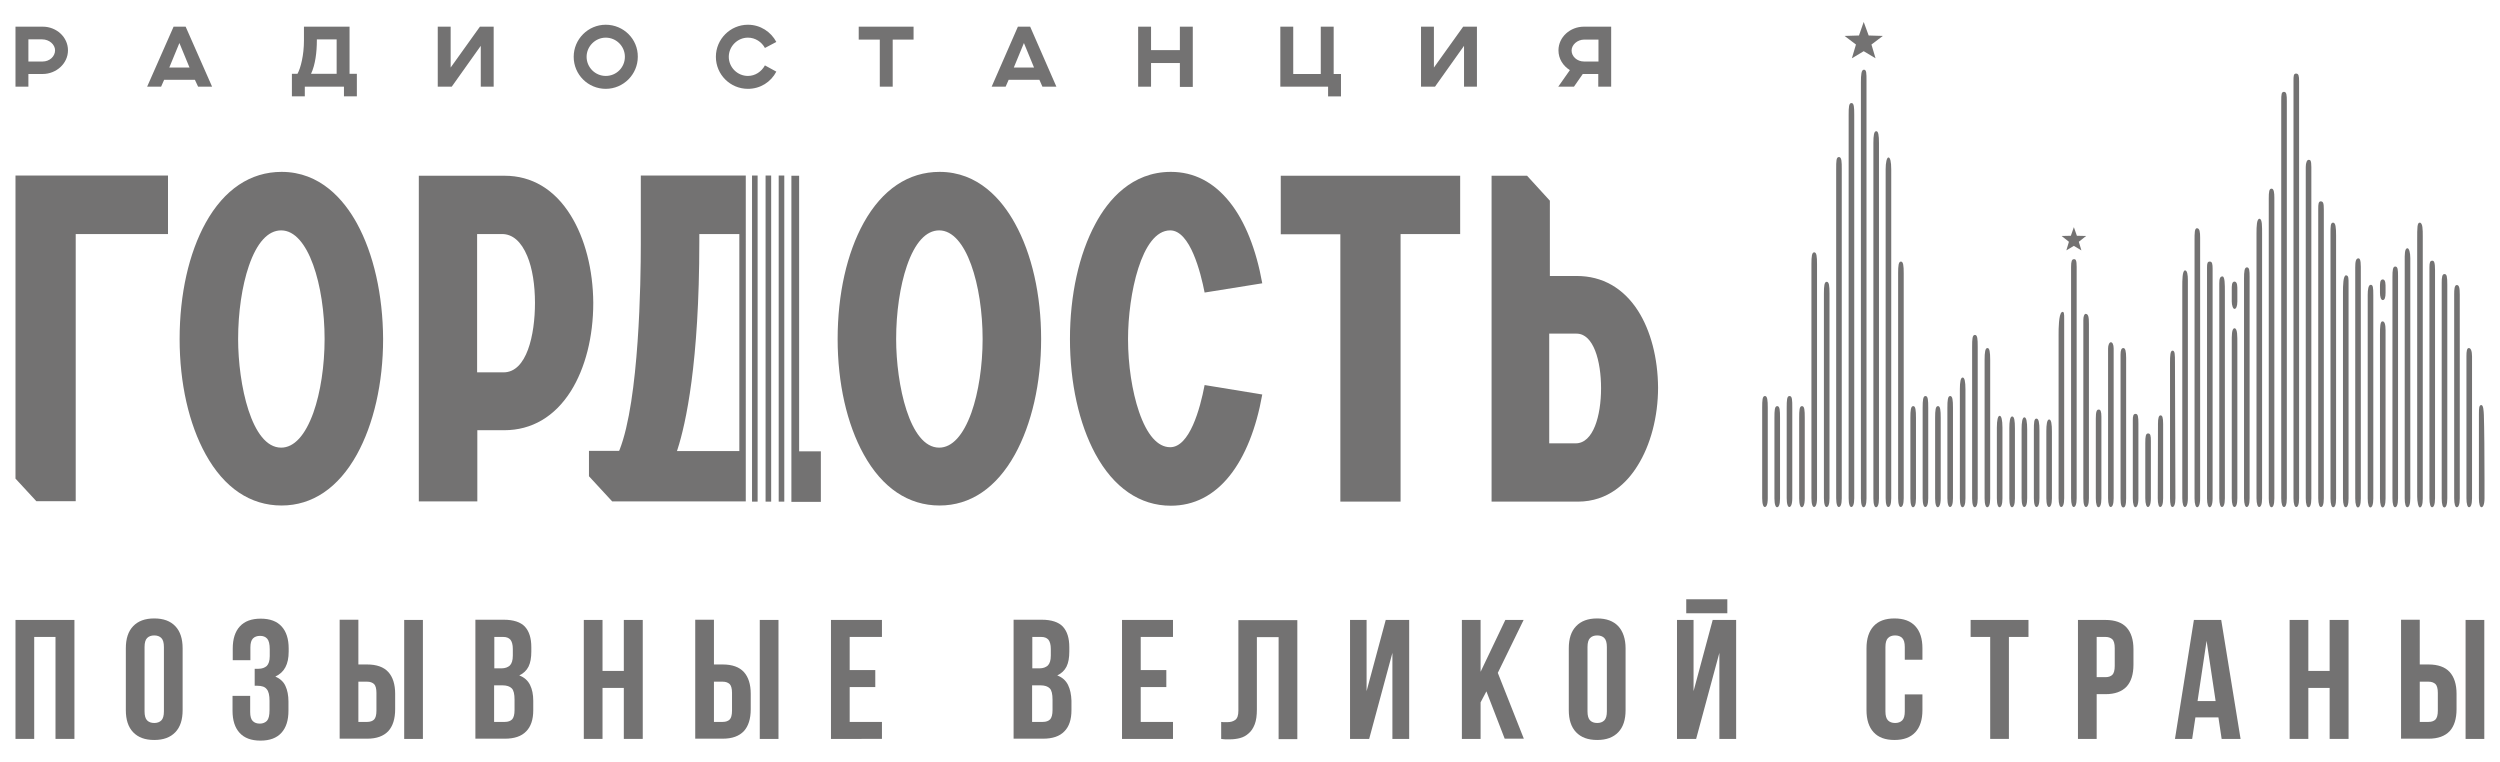 <?xml version="1.0" encoding="UTF-8"?> <svg xmlns="http://www.w3.org/2000/svg" xmlns:xlink="http://www.w3.org/1999/xlink" version="1.1" id="Layer_1" x="0px" y="0px" viewBox="0 0 1162.2 354.3" style="enable-background:new 0 0 1162.2 354.3;" xml:space="preserve"> <style type="text/css"> .st0{fill:#737272;} </style> <g> <g> <path class="st0" d="M7.2,288.2v55.3h8.7v-47.4h9.9v47.4h8.8v-55.3H7.2z"></path> <path class="st0" d="M81.5,291.1c-2.3-2.4-5.5-3.6-9.8-3.6s-7.5,1.2-9.8,3.6c-2.3,2.4-3.4,5.8-3.4,10.3v28.7 c0,4.5,1.1,7.9,3.4,10.3c2.3,2.4,5.5,3.6,9.8,3.6s7.5-1.2,9.8-3.6c2.3-2.4,3.4-5.8,3.4-10.3v-28.7C84.9,297,83.8,293.5,81.5,291.1 z M76.2,330.7c0,2-0.4,3.4-1.2,4.2c-0.8,0.8-1.9,1.2-3.3,1.2c-1.4,0-2.5-0.4-3.3-1.2c-0.8-0.8-1.2-2.2-1.2-4.2v-29.9 c0-2,0.4-3.4,1.2-4.2c0.8-0.8,1.9-1.2,3.3-1.2c1.4,0,2.5,0.4,3.3,1.2c0.8,0.8,1.2,2.2,1.2,4.2V330.7z"></path> <path class="st0" d="M134.2,302.9v-1.4c0-4.5-1.1-7.9-3.3-10.3c-2.2-2.4-5.4-3.6-9.7-3.6s-7.5,1.2-9.7,3.6 c-2.2,2.4-3.3,5.8-3.3,10.3v5.4h8.2v-5.9c0-2,0.4-3.4,1.2-4.2c0.8-0.8,1.9-1.2,3.3-1.2c1.4,0,2.5,0.4,3.3,1.3 c0.8,0.9,1.2,2.5,1.2,5v3.1c0,2.2-0.5,3.7-1.4,4.6c-0.9,0.8-2.2,1.3-3.8,1.3h-1.8v7.9h1.3c2,0,3.5,0.5,4.3,1.6 c0.9,1,1.3,2.9,1.3,5.4v4.3c0,2.5-0.4,4.1-1.2,5c-0.8,0.8-1.9,1.3-3.3,1.3c-1.4,0-2.5-0.4-3.3-1.2c-0.8-0.8-1.2-2.2-1.2-4.2v-7.5 h-8.2v6.9c0,4.5,1.1,7.9,3.3,10.3c2.2,2.4,5.4,3.6,9.7,3.6s7.5-1.2,9.7-3.6c2.2-2.4,3.3-5.8,3.3-10.3v-4.3c0-2.8-0.5-5.3-1.4-7.2 c-0.9-2-2.5-3.4-4.7-4.4C132.2,312.6,134.2,308.8,134.2,302.9z"></path> <path class="st0" d="M187.9,288.2v55.3h8.7v-55.3H187.9z M180.5,312.4c-2.1-2.3-5.4-3.5-9.8-3.5h-4.1v-20.8h-8.7v55.3h12.8 c4.4,0,7.6-1.2,9.8-3.5c2.1-2.3,3.2-5.7,3.2-10.2v-7.2C183.7,318.1,182.6,314.7,180.5,312.4z M175,330.4c0,2-0.4,3.4-1.1,4.1 c-0.7,0.7-1.8,1.1-3.2,1.1h-4.1v-18.7h4.1c1.4,0,2.4,0.4,3.2,1.1c0.7,0.7,1.1,2.1,1.1,4.1V330.4z"></path> <path class="st0" d="M246.4,318.4c-1-2-2.6-3.5-5-4.4c1.9-0.9,3.4-2.3,4.3-4.1c0.9-1.8,1.3-4.2,1.3-7v-2c0-4.3-1-7.4-3-9.6 c-2-2.1-5.3-3.2-9.8-3.2H221v55.3h13.7c4.4,0,7.7-1.1,9.9-3.4c2.2-2.2,3.3-5.5,3.3-9.8v-4.5C247.9,322.9,247.4,320.4,246.4,318.4z M229.7,296.1h4.2c1.5,0,2.6,0.4,3.4,1.3c0.7,0.9,1.1,2.3,1.1,4.3v3.1c0,2.2-0.5,3.7-1.4,4.6c-0.9,0.8-2.2,1.3-3.8,1.3h-3.4V296.1 z M239.2,330.1c0,2.1-0.4,3.5-1.1,4.3c-0.8,0.8-1.9,1.2-3.4,1.2h-5v-17h3.9c2,0,3.4,0.5,4.3,1.4c0.9,0.9,1.3,2.7,1.3,5.3V330.1z"></path> <path class="st0" d="M290,288.2v23.7h-9.9v-23.7h-8.7v55.3h8.7v-23.7h9.9v23.7h8.8v-55.3H290z"></path> <path class="st0" d="M353.2,288.2v55.3h8.7v-55.3H353.2z M345.8,312.4c-2.1-2.3-5.4-3.5-9.8-3.5h-4.1v-20.8h-8.7v55.3H336 c4.4,0,7.6-1.2,9.8-3.5c2.1-2.3,3.2-5.7,3.2-10.2v-7.2C349,318.1,347.9,314.7,345.8,312.4z M340.3,330.4c0,2-0.4,3.4-1.1,4.1 c-0.7,0.7-1.8,1.1-3.2,1.1h-4.1v-18.7h4.1c1.4,0,2.4,0.4,3.2,1.1c0.7,0.7,1.1,2.1,1.1,4.1V330.4z"></path> <path class="st0" d="M410,296.1v-7.9h-23.7v55.3H410v-7.9h-15v-16.2h11.9v-7.9H395v-15.4H410z"></path> <path class="st0" d="M496.5,318.4c-1-2-2.6-3.5-5-4.4c1.9-0.9,3.4-2.3,4.3-4.1c0.9-1.8,1.3-4.2,1.3-7v-2c0-4.3-1-7.4-3-9.6 c-2-2.1-5.3-3.2-9.8-3.2h-13.1v55.3h13.7c4.4,0,7.7-1.1,9.9-3.4c2.2-2.2,3.3-5.5,3.3-9.8v-4.5C498,322.9,497.5,320.4,496.5,318.4z M479.8,296.1h4.2c1.5,0,2.6,0.4,3.4,1.3c0.7,0.9,1.1,2.3,1.1,4.3v3.1c0,2.2-0.5,3.7-1.4,4.6c-0.9,0.8-2.2,1.3-3.8,1.3h-3.4V296.1 z M489.3,330.1c0,2.1-0.4,3.5-1.1,4.3c-0.8,0.8-1.9,1.2-3.4,1.2h-5v-17h3.9c2,0,3.4,0.5,4.3,1.4c0.9,0.9,1.3,2.7,1.3,5.3V330.1z"></path> <path class="st0" d="M545.3,296.1v-7.9h-23.7v55.3h23.7v-7.9h-15v-16.2h11.9v-7.9h-11.9v-15.4H545.3z"></path> <path class="st0" d="M575.7,288.2v42.2c0,2.2-0.5,3.6-1.5,4.3c-1,0.7-2.1,1-3.5,1h-1.5c-0.5,0-1,0-1.5-0.1v7.9 c0.7,0.1,1.4,0.2,2,0.2h2.1c1.6,0,3.2-0.2,4.7-0.6c1.5-0.4,2.8-1.1,4-2.2c1.2-1,2.1-2.4,2.8-4.2c0.7-1.8,1-4.1,1-6.9v-33.6h10.1 v47.4h8.7v-55.3H575.7z"></path> <path class="st0" d="M644.2,288.2l-8.9,33.1v-33.1h-7.7v55.3h8.9l10.8-40v40h7.8v-55.3H644.2z"></path> <path class="st0" d="M708.3,288.2h-8.5l-11.5,24.1v-24.1h-8.7v55.3h8.7v-17l2.7-5.1l8.5,22h8.9l-12.1-30.6L708.3,288.2z"></path> <path class="st0" d="M752.3,291.1c-2.3-2.4-5.5-3.6-9.8-3.6s-7.5,1.2-9.8,3.6c-2.3,2.4-3.4,5.8-3.4,10.3v28.7 c0,4.5,1.1,7.9,3.4,10.3c2.3,2.4,5.5,3.6,9.8,3.6s7.5-1.2,9.8-3.6c2.3-2.4,3.4-5.8,3.4-10.3v-28.7 C755.7,297,754.5,293.5,752.3,291.1z M747,330.7c0,2-0.4,3.4-1.2,4.2c-0.8,0.8-1.9,1.2-3.3,1.2c-1.4,0-2.5-0.4-3.3-1.2 c-0.8-0.8-1.2-2.2-1.2-4.2v-29.9c0-2,0.4-3.4,1.2-4.2c0.8-0.8,1.9-1.2,3.3-1.2c1.4,0,2.5,0.4,3.3,1.2c0.8,0.8,1.2,2.2,1.2,4.2 V330.7z"></path> <path class="st0" d="M783.9,278.6v6.5H803v-6.5H783.9z M796.2,288.2l-8.9,33.1v-33.1h-7.7v55.3h8.9l10.8-40v40h7.8v-55.3H796.2z"></path> <path class="st0" d="M893.7,306.8v-5.4c0-4.5-1.1-7.9-3.3-10.3c-2.2-2.4-5.4-3.6-9.7-3.6c-4.3,0-7.5,1.2-9.7,3.6 c-2.2,2.4-3.3,5.8-3.3,10.3v28.7c0,4.5,1.1,7.9,3.3,10.3c2.2,2.4,5.4,3.6,9.7,3.6c4.3,0,7.5-1.2,9.7-3.6c2.2-2.4,3.3-5.8,3.3-10.3 v-7.3h-8.2v7.9c0,2-0.4,3.4-1.2,4.2c-0.8,0.8-1.9,1.2-3.3,1.2c-1.4,0-2.5-0.4-3.3-1.2c-0.8-0.8-1.2-2.2-1.2-4.2v-29.9 c0-2,0.4-3.4,1.2-4.2c0.8-0.8,1.9-1.2,3.3-1.2c1.4,0,2.5,0.4,3.3,1.2c0.8,0.8,1.2,2.2,1.2,4.2v5.9H893.7z"></path> <path class="st0" d="M916.1,288.2v7.9h9.1v47.4h8.7v-47.4h9.1v-7.9H916.1z"></path> <path class="st0" d="M988.6,291.7c-2.1-2.3-5.4-3.5-9.8-3.5H966v55.3h8.7v-20.8h4.1c4.4,0,7.6-1.2,9.8-3.5 c2.1-2.3,3.2-5.7,3.2-10.2v-7.2C991.8,297.4,990.7,294,988.6,291.7z M983.1,309.6c0,2-0.4,3.4-1.1,4.1c-0.7,0.7-1.8,1.1-3.2,1.1 h-4.1v-18.7h4.1c1.4,0,2.4,0.4,3.2,1.1c0.7,0.7,1.1,2.1,1.1,4.1V309.6z"></path> <path class="st0" d="M1032.6,288.2h-12.7l-8.8,55.3h8l1.5-10h10.7l1.5,10h8.8L1032.6,288.2z M1021.6,325.9l4.2-28l4.2,28H1021.6z"></path> <path class="st0" d="M1083,288.2v23.7h-9.9v-23.7h-8.7v55.3h8.7v-23.7h9.9v23.7h8.8v-55.3H1083z"></path> <path class="st0" d="M1146.2,288.2v55.3h8.7v-55.3H1146.2z M1138.8,312.4c-2.1-2.3-5.4-3.5-9.8-3.5h-4.1v-20.8h-8.7v55.3h12.8 c4.4,0,7.6-1.2,9.8-3.5c2.1-2.3,3.2-5.7,3.2-10.2v-7.2C1142,318.1,1140.9,314.7,1138.8,312.4z M1133.3,330.4c0,2-0.4,3.4-1.1,4.1 c-0.7,0.7-1.8,1.1-3.2,1.1h-4.1v-18.7h4.1c1.4,0,2.4,0.4,3.2,1.1c0.7,0.7,1.1,2.1,1.1,4.1V330.4z"></path> </g> <g> <path class="st0" d="M19.9,12.4H7.2v27.9h6v-5.9h6.6c6.4,0,11.8-4.9,11.8-11C31.6,17.2,26.2,12.4,19.9,12.4z M19.8,28.6h-6.6V18.3 h6.4c3.3,0,6,2.4,6,5.1C25.6,26.2,23.1,28.6,19.8,28.6z"></path> <path class="st0" d="M86.3,12.4h-5.6L68.4,40.3h6.5l1.4-3.2h14.3l1.5,3.2h6.5L86.3,12.4z M78.7,31.4L83.4,20l4.7,11.4H78.7z"></path> <path class="st0" d="M162.5,34.3V12.4h-21.2v6.5c0,6.7-1.5,12.7-3,15.4h-2.6v10.5h6v-4.5h18.2v4.5h6V34.3H162.5z M156.5,34.3 h-11.9c2-4.2,2.7-10.2,2.7-15.4v-0.6h9.2V34.3z"></path> <path class="st0" d="M223.1,12.4l-13.6,19v-19h-6v27.9h6.5l13.5-19v19h6V12.4H223.1z"></path> <path class="st0" d="M281.6,11.5c-8.2,0-14.9,6.7-14.9,14.9c0,8.3,6.7,14.9,14.9,14.9c8.2,0,14.9-6.7,14.9-14.9 C296.6,18.2,289.9,11.5,281.6,11.5z M281.6,35.3c-4.9,0-8.9-4-8.9-8.9c0-4.8,4-8.9,8.9-8.9c4.9,0,8.9,4,8.9,8.9 C290.5,31.3,286.6,35.3,281.6,35.3z"></path> <path class="st0" d="M347.7,35.3c-4.9,0-8.9-4-8.9-8.9c0-4.8,4-8.9,8.9-8.9c3.4,0,6.4,2,7.9,4.8l5.3-2.8c-2.5-4.7-7.4-8-13.2-8 c-8.2,0-14.9,6.7-14.9,14.9c0,8.3,6.7,14.9,14.9,14.9c5.8,0,10.7-3.2,13.2-8l-5.3-2.9C354,33.3,351.1,35.3,347.7,35.3z"></path> <path class="st0" d="M399.2,12.4v6h9.8v21.9h6V18.4h9.7v-6H399.2z"></path> <path class="st0" d="M478.9,12.4h-5.7L461,40.3h6.5l1.4-3.2h14.3l1.4,3.2h6.5L478.9,12.4z M471.3,31.4L476,20l4.7,11.4H471.3z"></path> <path class="st0" d="M548.5,12.4v10.9h-13.4V12.4h-6v27.9h6V29.3h13.4v11.1h6V12.4H548.5z"></path> <path class="st0" d="M620,34.4v-22h-6v22h-12.8v-22h-6v27.9h22.2v4.5h6V34.4H620z"></path> <path class="st0" d="M680.2,12.4l-13.6,19v-19h-6v27.9h6.5l13.5-19v19h6V12.4H680.2z"></path> <path class="st0" d="M736.3,12.4c-6.3,0-11.8,4.8-11.8,11c0,3.9,2.1,7.2,5.3,9.2l-5.4,7.7h7.3l4.1-5.9h7.2v5.9h6V12.4H736.3z M743.1,28.6h-6.7c-3.3,0-5.8-2.4-5.8-5.1c0-2.7,2.7-5.1,5.9-5.1h6.6V28.6z"></path> <g> <path class="st0" d="M7.2,81.6v140.9l9.7,10.5h18.3V108.8h42.9V81.6H7.2z"></path> </g> <g> <path class="st0" d="M165.9,103.8c-6-10.9-17-23.9-35-23.9c-14.5,0-26.7,8.2-35.3,23.7c-7.8,14.1-12.1,33.2-12.1,54 c0,20.5,4.3,39.5,12.1,53.6c8.6,15.6,20.8,23.8,35.3,23.8c14.3,0,26.4-8.2,35-23.7c7.8-14.1,12.2-33.2,12.2-53.7 C178,137.1,173.7,118,165.9,103.8z M145.7,191.8c-3.8,10.6-9,16.3-15,16.3c-13.8,0-20-29.5-20-50.5c0-12.3,1.8-24.7,5-34 c3.7-10.8,8.9-16.5,15-16.5c12.7,0,20.2,25.7,20.2,50.5C150.9,170,149,182.5,145.7,191.8z"></path> </g> <g> <path class="st0" d="M265.3,100.1c-7.5-12.1-18.1-18.4-30.7-18.4h-39.9v151.4h27.2V200h12.5c12.8,0,23.5-6.3,31-18.2 c6.7-10.7,10.4-25.2,10.4-41C275.7,125.4,272,110.9,265.3,100.1z M234.1,173.1h-12.3v-64.3h11.6c4.9,0,8.9,3.5,11.7,10.2 c2.4,5.7,3.6,13.5,3.6,21.8C248.7,155.7,244.9,173.1,234.1,173.1z"></path> </g> <g> <path class="st0" d="M471.8,103.8c-6-10.9-17-23.9-35-23.9c-14.5,0-26.7,8.2-35.3,23.7c-7.8,14.1-12.1,33.2-12.1,54 c0,20.5,4.3,39.5,12.1,53.6c8.6,15.6,20.8,23.8,35.3,23.8c14.3,0,26.4-8.2,35-23.7c7.8-14.1,12.2-33.2,12.2-53.7 C484,137.1,479.7,118,471.8,103.8z M451.6,191.8c-3.8,10.6-9,16.3-15,16.3c-13.8,0-20-29.5-20-50.5c0-12.3,1.8-24.7,5-34 c3.7-10.8,8.9-16.5,15-16.5c12.7,0,20.2,25.7,20.2,50.5C456.8,170,454.9,182.5,451.6,191.8z"></path> </g> <g> <path class="st0" d="M544,207.9c-5.8,0-10.8-5.7-14.5-16.5c-3.2-9.4-5.1-21.7-5.1-33.8c0-20.4,6.2-50.5,19.6-50.5 c9.3,0,14.2,19.7,16,28.9l26.8-4.3c-2.8-15.7-8-28.8-15.1-37.7c-7.5-9.4-16.7-14.1-27.4-14.1c-18.2,0-29.2,13.1-35.1,24.2 c-7.6,14.1-11.8,33.1-11.8,53.5c0,20.4,4.2,39.3,11.8,53.4c8.5,15.7,20.7,24.1,35.1,24.1c10.7,0,20-4.7,27.4-14 c7.1-8.9,12.3-21.9,15.1-37.7L560,179C557.9,190.1,553,207.9,544,207.9z"></path> </g> <g> <path class="st0" d="M595.4,81.7v27.2h27.7v124.3h28V108.8h27.7V81.7H595.4z"></path> </g> <g> <path class="st0" d="M761.5,144.5c-6.8-10.6-16.6-16.2-28.5-16.2h-12.5v-35l-10.6-11.6h-16.5v151.5h40.1c14.3,0,23-9,27.7-16.6 c6.1-9.6,9.6-22.9,9.6-36.4C770.7,166.4,767.4,153.8,761.5,144.5z M732.5,206.1h-12.3v-51h12.7c7.9,0,11.4,12.7,11.4,25.4 C744.3,193.3,740.7,206.1,732.5,206.1z"></path> </g> <g> <path class="st0" d="M297.9,81.6v32.1c0,16.5-0.7,72.2-9.9,95.5l-0.2,0.4h-14v11.8l10.8,11.7h62.1V81.6H297.9z M343.6,209.7 h-28.9l0.3-0.9c3.8-11.8,10.1-40,10.1-96.5v-3.5h18.6V209.7z M371.5,209.7v-128h-3.6v151.6h13.7v-23.5H371.5z"></path> <g> <rect x="362" y="81.6" class="st0" width="2.6" height="151.6"></rect> </g> <g> <rect x="355.9" y="81.6" class="st0" width="2.6" height="151.6"></rect> </g> <g> <rect x="349.6" y="81.6" class="st0" width="2.6" height="151.6"></rect> </g> </g> </g> <g> <path class="st0" d="M821.8,189.6v42c0,3.2-0.7,4-1.3,4.1c-0.7,0.1-1.3-1.2-1.3-4.1v-42c0-3.6,0.1-5.5,1.3-5.5 C821.6,184.1,821.8,186,821.8,189.6z"></path> <path class="st0" d="M827.5,194.3v37.4c0,3-0.6,4-1.3,4.1c-0.7,0.1-1.3-1.2-1.3-4.1v-37.4c0-3.6,0.1-5.5,1.3-5.5 S827.5,190.7,827.5,194.3z"></path> <path class="st0" d="M833.2,189.6v42c0,3-0.7,4-1.3,4.1c-0.7,0.1-1.3-1.2-1.3-4.1v-42c0-3.6,0.1-5.5,1.3-5.5 C833.2,184.1,833.2,186,833.2,189.6z"></path> <path class="st0" d="M839,194.3v37.4c0,3-0.7,4-1.3,4.1c-0.7,0.1-1.3-1.2-1.3-4.1v-37.4c0-3.6,0.1-5.5,1.3-5.5 S839,190.7,839,194.3z"></path> <path class="st0" d="M844.7,122.8v108.8c0,3-0.7,4-1.3,4.1c-0.7,0.1-1.3-1.2-1.3-4.1V122.8c0-3.6,0.2-5.5,1.3-5.5 S844.7,119.2,844.7,122.8z"></path> <path class="st0" d="M850.5,136.5v95.1c0,3-0.6,4-1.3,4.1c-0.7,0.1-1.3-1.2-1.3-4.1v-95.1c0-3.6,0.2-5.5,1.3-5.5 S850.5,132.9,850.5,136.5z"></path> <path class="st0" d="M856.2,78.4v153.2c0,3-0.6,4-1.3,4.1c-0.7,0.1-1.3-1.2-1.3-4.1V78.6c0-3.7,0-5.6,1.3-5.6 C856.2,73,856.2,75.5,856.2,78.4z"></path> <path class="st0" d="M862,53.4v178.2c0,2.9-0.6,4-1.3,4.1c-0.7,0.1-1.3-1.2-1.3-4.1V53.4c0-3.6,0.1-5.5,1.3-5.5 C861.9,47.9,862,49.8,862,53.4z"></path> <path class="st0" d="M867.7,37.6v194.1c0,2.9-0.6,4-1.3,4.1c-0.7,0.1-1.3-1.2-1.3-4.1V38.3c0-3.6,0.2-5.9,1.4-5.9 S867.7,34,867.7,37.6z"></path> <path class="st0" d="M873.5,66.5v165.2c0,2.9-0.6,4-1.3,4.1c-0.7,0.1-1.3-1.2-1.3-4.1V66.5c0-3.6,0.3-5.5,1.3-5.5 C873.2,60.9,873.5,62.9,873.5,66.5z"></path> <path class="st0" d="M879.2,78.8l0,152.8c0,2.9-0.6,4-1.3,4.1c-0.7,0.1-1.3-1.2-1.3-4.1V78.6c0-2.9,0.5-5.4,1.3-5.4 S879.2,75.1,879.2,78.8z"></path> <path class="st0" d="M885,127.1v104.5c0,2.9-0.6,4-1.3,4.1c-0.7,0.1-1.3-1.2-1.3-4.1V127.1c0-3.6,0.2-5.5,1.3-5.5 C884.8,121.6,885,123.5,885,127.1z"></path> <path class="st0" d="M890.7,194.3v37.4c0,2.9-0.6,4-1.3,4.1c-0.7,0.1-1.3-1.2-1.3-4.1v-37.4c0-3.6,0.2-5.5,1.3-5.5 C890.5,188.7,890.7,190.7,890.7,194.3z"></path> <path class="st0" d="M896.4,189.6v42c0,2.9-0.6,4-1.3,4.1c-0.7,0.1-1.3-1.2-1.3-4.1v-42c0-3.6,0.2-5.5,1.3-5.5 C896.3,184.1,896.4,186,896.4,189.6z"></path> <path class="st0" d="M902.2,194.3v37.4c0,2.9-0.7,4-1.3,4.1c-0.7,0.1-1.3-1.2-1.3-4.1v-37.4c0-3.6,0.2-5.5,1.3-5.5 C902,188.7,902.2,190.7,902.2,194.3z"></path> <path class="st0" d="M907.9,189.6v42c0,2.9-0.6,4-1.3,4.1c-0.7,0.1-1.3-1.2-1.3-4.1v-42c0-3.6,0.2-5.5,1.3-5.5 S907.9,186,907.9,189.6z"></path> <path class="st0" d="M913.7,181v50.7c0,2.9-0.6,4-1.3,4.1c-0.7,0.1-1.3-1.2-1.3-4.1V181c0-3.6,0.4-5.5,1.3-5.5 S913.7,177.4,913.7,181z"></path> <path class="st0" d="M919.4,161.2v70.5c0,2.9-0.6,4-1.3,4.1c-0.7,0.1-1.3-1.2-1.3-4.1v-70.5c0-3.6,0.1-5.5,1.3-5.5 S919.4,157.6,919.4,161.2z"></path> <path class="st0" d="M925.2,167.3v64.4c0,2.9-0.6,4-1.3,4.1c-0.7,0.1-1.3-1.2-1.3-4.1v-64.4c0-3.6,0.3-5.5,1.3-5.5 C924.9,161.7,925.2,163.7,925.2,167.3z"></path> <path class="st0" d="M930.9,198.8v32.9c0,2.9-0.6,4-1.3,4.1c-0.7,0.1-1.3-1.2-1.3-4.1v-32.9c0-3.6,0.5-5.5,1.3-5.5 S930.9,195.2,930.9,198.8z"></path> <path class="st0" d="M936.7,199.2v32.5c0,2.9-0.6,4-1.3,4.1c-0.7,0.1-1.3-1.2-1.3-4.1v-32.7c0-2.9,0.3-5.4,1.3-5.4 S936.7,195.5,936.7,199.2z"></path> <path class="st0" d="M942.4,199.7v31.9c0,2.9-0.6,4-1.3,4.1c-0.7,0.1-1.3-1.2-1.3-4.1v-32.2c0-2.9,0.3-5.4,1.3-5.4 C942,194,942.4,196,942.4,199.7z"></path> <path class="st0" d="M948.1,200.2v31.4c0,2.9-0.6,4-1.3,4.1c-0.7,0.1-1.3-1.2-1.3-4.1V200c0-3.6,0.1-5.4,1.2-5.4 S948.1,196.6,948.1,200.2z"></path> <path class="st0" d="M953.9,200.7v30.9c0,2.9-0.6,4-1.3,4.1c-0.7,0.1-1.3-1.2-1.3-4.1v-31.2c0-2.9,0.3-5.4,1.3-5.4 S953.9,197.1,953.9,200.7z"></path> <path class="st0" d="M959.6,148.1v83.5c0,2.9-0.6,4-1.3,4.1c-0.7,0.1-1.3-1.3-1.3-4.1V155c0-1.6,0-9,1.5-9.9 C959.6,144.5,959.6,146.1,959.6,148.1z"></path> <path class="st0" d="M965.4,124.1v107.5c0,2.9-0.6,4-1.3,4.1c-0.7,0.1-1.3-1.3-1.3-4.1V124.1c0-2.7,0.4-3.6,1.3-3.6 C965,120.4,965.4,121,965.4,124.1z"></path> <path class="st0" d="M971.1,150.7v80.9c0,2.9-0.6,4-1.3,4.1c-0.7,0.1-1.3-1.2-1.3-4.1v-82.8c0-1.9,0.5-2.9,1.1-2.9 C970.9,146,971.1,147.5,971.1,150.7z"></path> <path class="st0" d="M976.9,193.7v38c0,2.9-0.6,4-1.3,4.1c-0.7,0.1-1.3-1.3-1.3-4.1v-37.1c0-3.2,0.4-4.2,1.3-4.2 C976.5,190.3,976.9,191.3,976.9,193.7z"></path> <path class="st0" d="M982.6,162v69.6c0,2.9-0.6,4-1.3,4.1c-0.7,0.1-1.3-1.3-1.3-4.1V162c0-1.6,0.6-2.9,1.3-2.9 C982,159.1,982.6,160.1,982.6,162z"></path> <path class="st0" d="M988.4,166.4v65.3c0,3.1-0.5,4.2-1.3,4.2s-1.3-1.1-1.3-4.2v-66.8c0-2.1,0.4-3.1,1.3-3.1 S988.4,163.2,988.4,166.4z"></path> <path class="st0" d="M994.1,196.9v34.8c0,3-0.7,4-1.3,4.1c-0.7,0.1-1.3-1.3-1.3-4.1v-36.3c0-2,0.2-3,1.3-3 S994.1,193.7,994.1,196.9z"></path> <path class="st0" d="M999.9,205v26.6c0,3-0.7,4-1.3,4.1c-0.7,0.1-1.3-1.3-1.3-4.1V206c0-3.1,0.2-4.5,1.3-4.5 C999.7,201.5,999.9,202.5,999.9,205z"></path> <path class="st0" d="M1005.6,197.1v34.5c0,2.9-0.6,4-1.3,4.1c-0.7,0.1-1.2-1.3-1.2-4.1l0.1-34.6c0-2.7,0.4-3.9,1.2-3.9 S1005.6,194,1005.6,197.1z"></path> <path class="st0" d="M1011.3,231.6c0,2.9-0.6,4-1.3,4.1c-0.8,0.1-1.2-1.3-1.2-4.1l0-62.8c0-3.5,0.1-5.8,1.2-5.8 c1.1,0,1.1,2,1.1,5.3L1011.3,231.6z"></path> <path class="st0" d="M1017.1,130.2v101.4c0,3-0.7,4-1.3,4.1c-0.7,0.1-1.3-1.3-1.3-4.1v-98.3c0-3,0-7.6,1.3-7.6 C1016.8,125.7,1017.1,127.8,1017.1,130.2z"></path> <path class="st0" d="M1022.8,110.5v121.2c0,3-0.7,4-1.3,4.1c-0.7,0.1-1.3-1.3-1.3-4.1V111.7c0-3.2,0-5.6,1.1-5.6 C1022.6,106.1,1022.8,107.9,1022.8,110.5z"></path> <path class="st0" d="M1028.6,125v106.7c0,3-0.7,4-1.3,4.1c-0.7,0.1-1.3-1.3-1.3-4.1V124.4c0-2,0.2-2.8,1.3-2.8 C1028.4,121.6,1028.6,122.7,1028.6,125z"></path> <path class="st0" d="M1034.3,135.6v96c0,3-0.6,4-1.3,4.1c-0.7,0.1-1.3-1.3-1.3-4.1v-99.8c0-2.1,0.3-3.3,1.5-3.3 C1034.3,128.6,1034.3,132.2,1034.3,135.6z"></path> <path class="st0" d="M1040.1,159.8v71.8c0,3-0.6,4-1.3,4.1c-0.7,0.1-1.3-1.3-1.3-4.1v-72.6c0-2.7-0.1-6.4,1.3-6.4 C1040.2,152.7,1040.1,156.4,1040.1,159.8z"></path> <path class="st0" d="M1040.1,135v5.2c0,2.2-0.6,3.4-1.3,3.4c-0.7,0.1-1.3-1.7-1.3-3.4v-5.5c0-1.6-0.1-3.8,1.3-3.8 C1040.2,131,1040.1,133.3,1040.1,135z"></path> <path class="st0" d="M1109,134v2.1c0,2.2-0.4,3.4-1.3,3.4s-1.3-1.7-1.3-3.4v-2.4c0-1.6-0.1-3.8,1.3-3.8 C1109.1,129.9,1109,132.3,1109,134z"></path> <path class="st0" d="M1045.8,128.7v102.9c0,3-0.6,4-1.3,4.1c-0.7,0.1-1.3-1.3-1.3-4.1V129.5c0-3.2,0.2-5.2,1.3-5.2 C1045.7,124.2,1045.8,125.9,1045.8,128.7z"></path> <path class="st0" d="M1051.6,108.8v122.8c0,3-0.6,4-1.3,4.1c-0.7,0.1-1.3-1.3-1.3-4.1v-123c0-3.4,0.1-6.9,1.4-6.9 C1051.7,101.8,1051.6,105.3,1051.6,108.8z"></path> <path class="st0" d="M1057.3,92v139.7c0,3-0.6,4.1-1.3,4.1c-0.7,0.1-1.3-1.3-1.3-4.1V92.3c0-3.2,0.2-4.6,1.3-4.6 S1057.3,89.6,1057.3,92z"></path> <path class="st0" d="M1063.1,47v184.6c0,3-0.6,4.1-1.3,4.1c-0.7,0.1-1.3-1.3-1.3-4.1V47c0-3.2,0.1-4.3,1.3-4.3 S1063.1,44.3,1063.1,47z"></path> <path class="st0" d="M1068.8,37.7v193.9c0,3-0.6,4.1-1.3,4.1c-0.7,0.1-1.3-1.3-1.3-4.1V37.7c0-2.3,0-3.5,1.2-3.5 C1068.6,34.2,1068.8,35.3,1068.8,37.7z"></path> <path class="st0" d="M1074.5,77.7v154c0,3-0.6,4.1-1.3,4.1c-0.7,0.1-1.3-1.3-1.3-4.1V77.6c0-2,0.6-3.3,1.3-3.3 C1074,74.3,1074.5,74.4,1074.5,77.7z"></path> <path class="st0" d="M1080.3,97.5v134.1c0,3-0.6,4.1-1.3,4.1c-0.7,0.1-1.3-1.3-1.3-4.1V97.1c0-2.2,0.1-3.5,1.2-3.5 C1080,93.7,1080.3,94.3,1080.3,97.5z"></path> <path class="st0" d="M1086,109.5v122.2c0,3-0.6,4.1-1.3,4.1c-0.7,0.1-1.3-1.3-1.3-4.1V108.7c0-3.5,0-5.2,1.2-5.2 C1085.8,103.5,1086,105.8,1086,109.5z"></path> <path class="st0" d="M1091.8,132.2v99.5c0,3-0.6,4.1-1.3,4.1c-0.7,0.1-1.3-1.3-1.3-4.1v-95.8c0-3.2,0.1-7.9,1.4-7.9 S1091.8,129.6,1091.8,132.2z"></path> <path class="st0" d="M1097.5,126.3v105.4c0,3-0.6,4.1-1.3,4.2c-0.7,0.1-1.3-1.3-1.3-4.2V124.3c0-2.7,0.3-4.2,1.5-4.2 C1097.6,120.1,1097.5,123.1,1097.5,126.3z"></path> <path class="st0" d="M1103.3,137.3v94.4c0,3-0.6,4.1-1.3,4.2c-0.7,0.1-1.3-1.3-1.3-4.2v-94.6c0-2.4,0.3-4.7,1.4-4.7 S1103.3,133.7,1103.3,137.3z"></path> <path class="st0" d="M1109,153.6v78.1c0,3-0.6,4.1-1.3,4.2c-0.7,0.1-1.3-1.3-1.3-4.2v-76.3c0-3.2,0.1-6,1.1-6 C1108.6,149.3,1109,150.9,1109,153.6z"></path> <path class="st0" d="M1114.8,128.3v103.3c0,3-0.6,4.1-1.3,4.2c-0.8,0.1-1.3-1.4-1.3-4.2V128.8c0-3.3,0.2-4.9,1.3-4.9 C1114.7,123.9,1114.8,125.5,1114.8,128.3z"></path> <path class="st0" d="M1120.5,120v111.6c0,3-0.6,4.1-1.3,4.2c-0.8,0.1-1.3-1.4-1.3-4.2V121.4c0-2.9-0.1-6,1.3-6 C1120,115.5,1120.5,117.6,1120.5,120z"></path> <path class="st0" d="M1126.3,110v121.7c0,3-0.6,4.1-1.3,4.2c-0.8,0.1-1.3-2.8-1.3-5.1V111.4c0-5.7,0-7.9,1.2-7.9 C1126.3,103.6,1126.3,106.7,1126.3,110z"></path> <path class="st0" d="M1132,125.6v106c0,3-0.6,4.1-1.3,4.2c-0.8,0.1-1.3-1.4-1.3-4.2V124.2c0-2.2,0.3-3,1.3-3 C1131.6,121.1,1132,122.2,1132,125.6z"></path> <path class="st0" d="M1137.7,132.4v99.3c0,3-0.6,4.1-1.3,4.2c-0.8,0.1-1.3-1.4-1.3-4.2V131.6c0-2.8,0.2-4.2,1.3-4.2 S1137.7,128.7,1137.7,132.4z"></path> <path class="st0" d="M1143.5,137v94.6c0,3-0.6,4.1-1.3,4.2c-0.8,0.1-1.3-1.4-1.3-4.2v-94.8c0-2.1,0.1-4.3,1.2-4.3 S1143.5,133.8,1143.5,137z"></path> <path class="st0" d="M1149.2,165.7v65.9c0,3-0.6,4.1-1.3,4.2c-0.8,0.1-1.3-1.4-1.3-4.2v-66.1c0-2.2,0.2-3.7,1.1-3.7 S1149.2,163.1,1149.2,165.7z"></path> <path class="st0" d="M1155,222.9c0,3,0,6,0,8.7c0,3-0.7,4.1-1.3,4.2c-0.8,0.1-1.3-1.4-1.3-4.2v-39.2c0-2.7,0.1-4.1,1.1-4.1 c1,0,1.1,2.7,1.2,4.7C1154.9,199.1,1155,211.6,1155,222.9z"></path> <polygon class="st0" points="875.3,16.7 868.7,16.5 866.4,10.2 864.2,16.5 857.5,16.7 862.8,20.7 860.9,27.1 866.4,23.8 871.9,27.1 870,20.7 "></polygon> <polygon class="st0" points="969.8,109.7 965.5,109.6 964.1,105.6 962.7,109.6 958.4,109.7 961.8,112.4 960.6,116.4 964.1,114.3 967.6,116.4 966.4,112.4 "></polygon> </g> </g> </svg> 